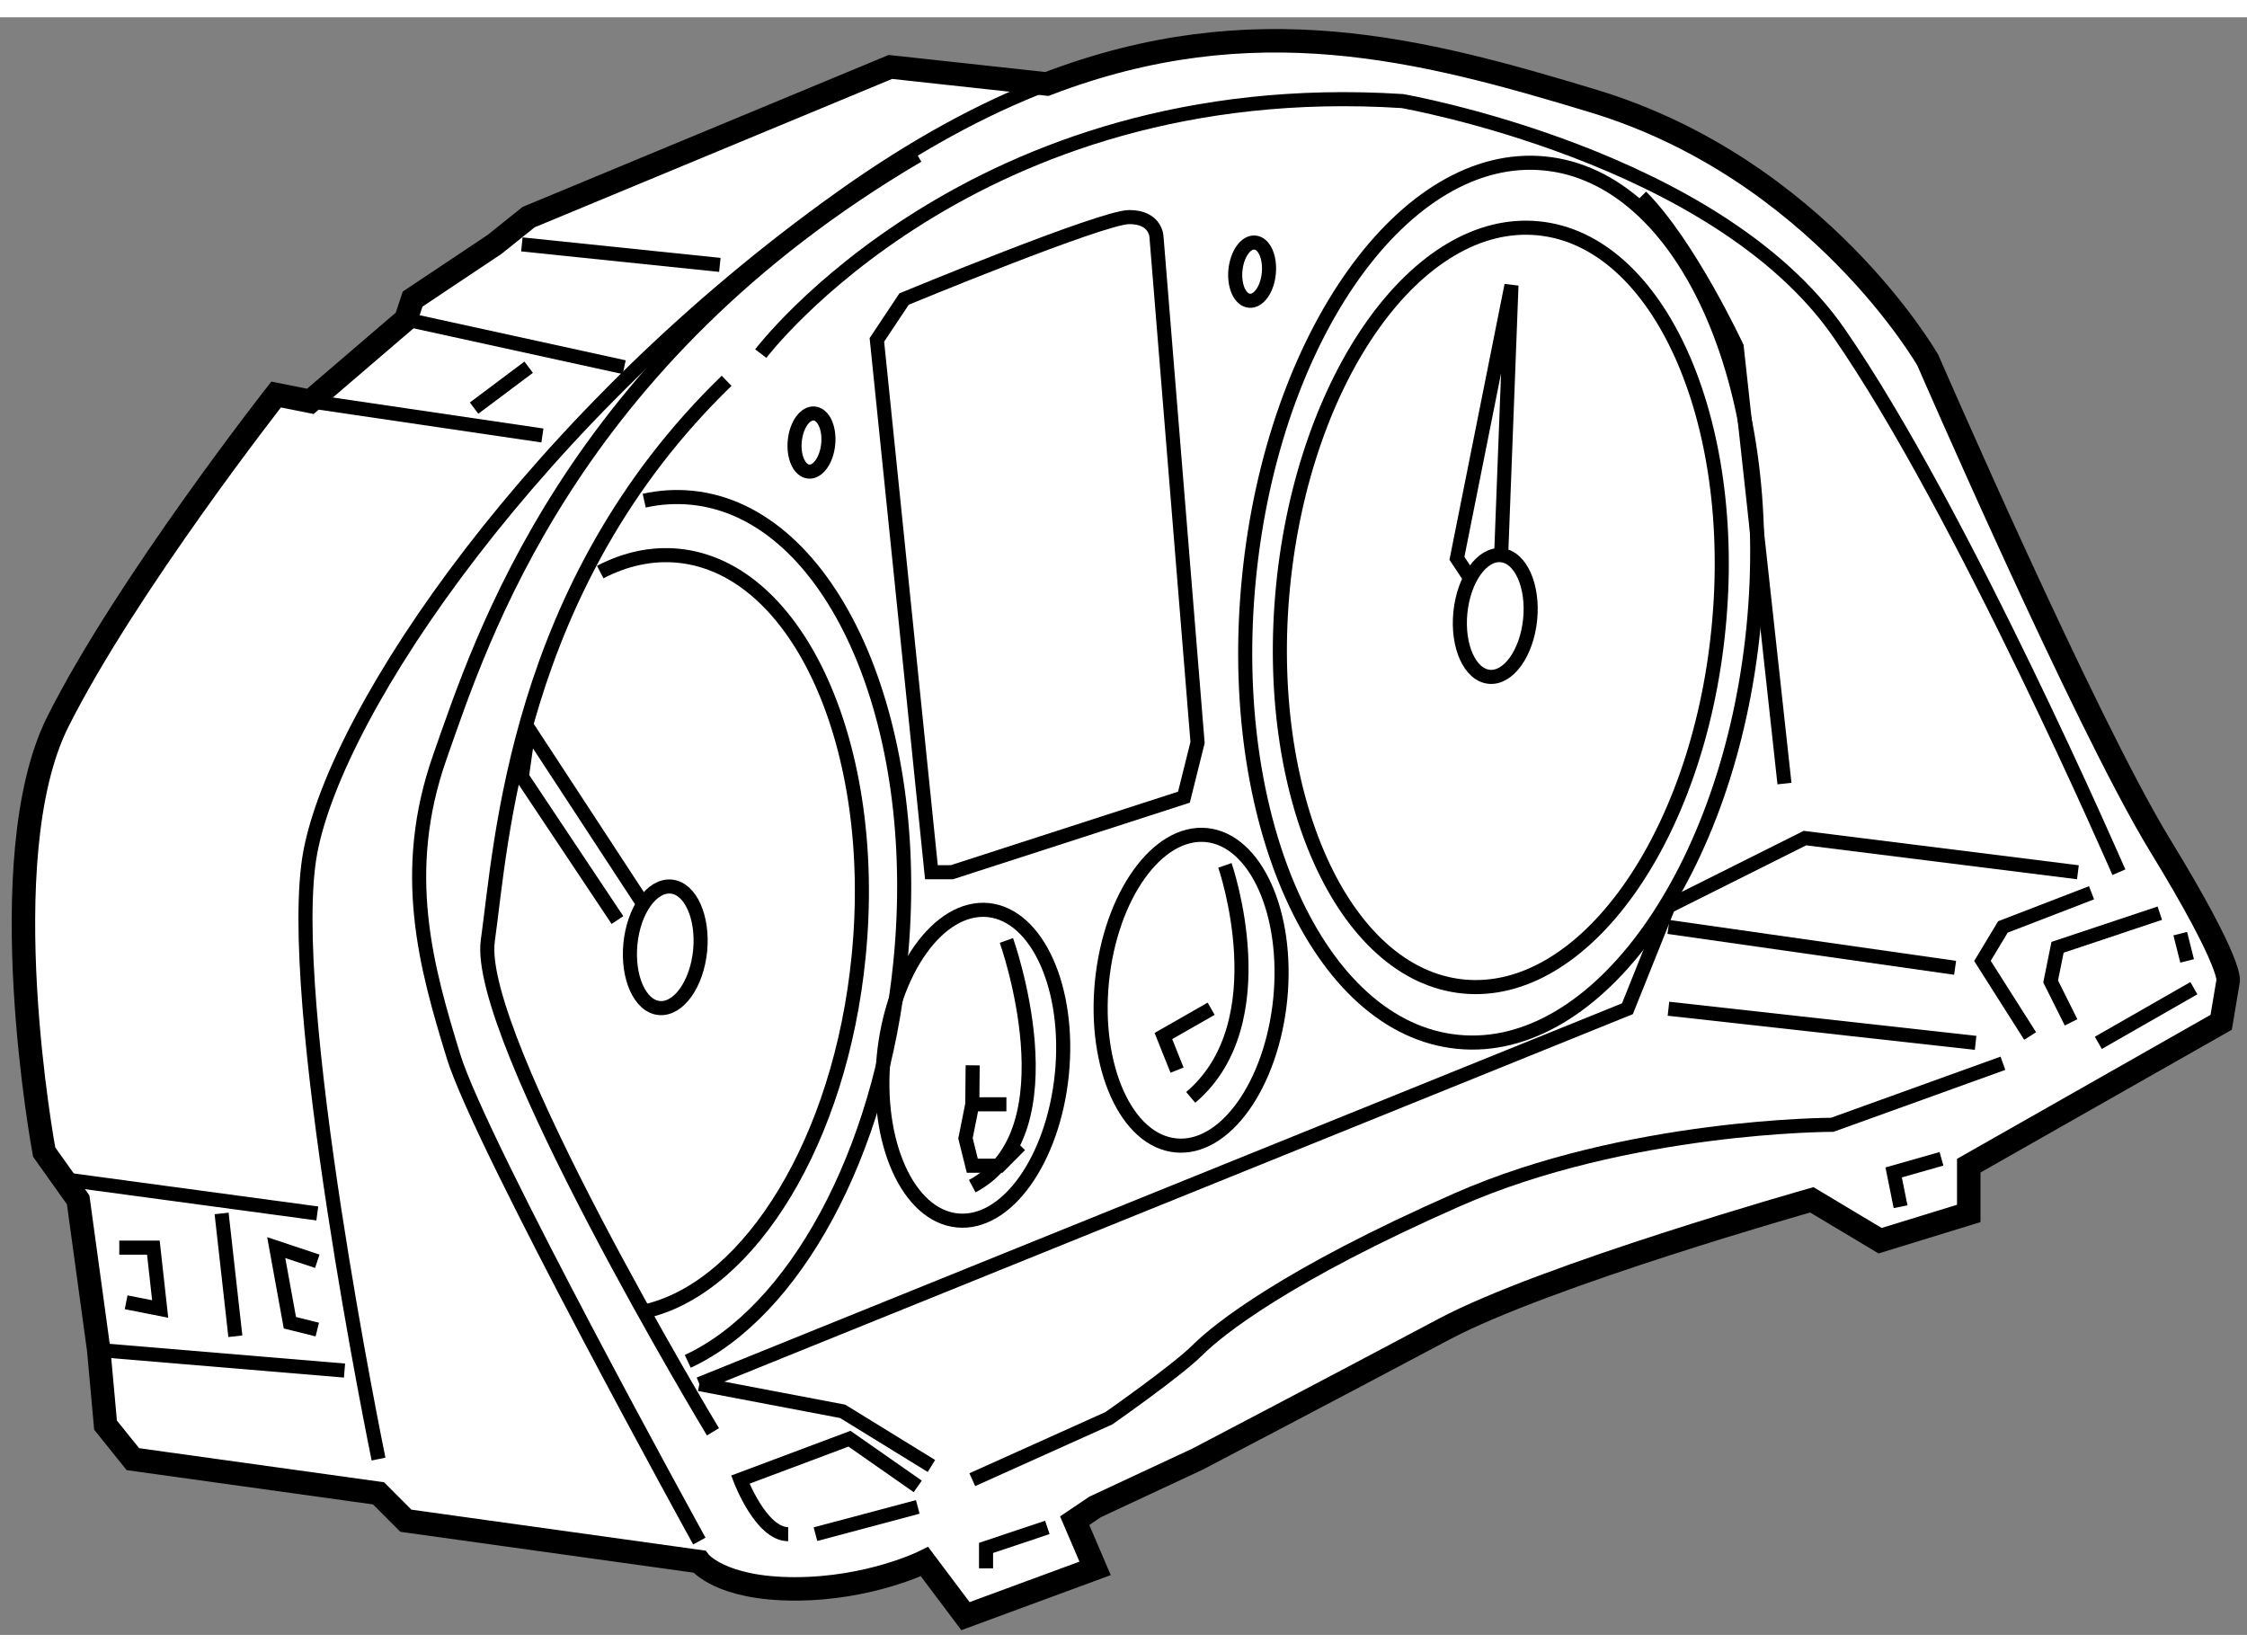 <?xml version="1.0" encoding="utf-8"?>
<!-- Generator: Adobe Illustrator 15.1.0, SVG Export Plug-In . SVG Version: 6.00 Build 0)  -->
<!DOCTYPE svg PUBLIC "-//W3C//DTD SVG 1.1//EN" "http://www.w3.org/Graphics/SVG/1.1/DTD/svg11.dtd">
<svg version="1.1" xmlns="http://www.w3.org/2000/svg" xmlns:xlink="http://www.w3.org/1999/xlink" x="0px" y="0px" width="244.8px"
	 height="180px" viewBox="114.628 128.257 47.88 34.469" enable-background="new 0 0 244.8 180" xml:space="preserve">
	
<rect x="114.628" y="128.257" width="47.88" height="34.469" fill="#808080" stroke="none"/>
	
<g><path fill="#FFFFFF" stroke="#000000" stroke-width="0.5" d="M136.936,129.678c4.401-1.687,7.98-0.747,11.645,0.364
				c4.801,1.455,7.127,5.524,7.127,5.524s3.345,7.708,4.943,10.327c1.6,2.617,1.453,2.908,1.453,2.908l-0.146,0.871l-5.379,3.055
				v1.018l-1.889,0.581l-1.455-0.871c0,0-5.672,1.602-7.852,2.764c-2.184,1.162-5.237,2.761-5.237,2.761l-2.183,1.019l-0.435,0.293
				l0.435,1.016l-2.762,1.018l-0.873-1.162c0,0-1.162,0.581-2.762,0.581s-2.036-0.581-2.036-0.581l-6.253-0.871l-0.583-0.584
				l-5.234-0.728l-0.583-0.725l-0.145-1.6l-0.438-3.2l-0.725-1.019c0,0-1.164-6.252,0.288-9.162c1.458-2.908,4.655-6.98,4.655-6.98
				l0.729,0.146l2.035-1.745l0.145-0.435l1.746-1.165l0.725-0.581l7.71-3.2L136.936,129.678z"></path><path fill="none" stroke="#000000" stroke-width="0.3" d="M136.936,129.678c-1.363,0.522-2.803,1.299-4.352,2.4
				c-6.545,4.653-10.762,10.905-11.342,13.96c-0.582,3.054,1.452,12.941,1.452,12.941"></path><path fill="none" stroke="#000000" stroke-width="0.3" d="M129.82,158.398c0,0-5.09-8.435-4.797-10.471
				c0.288-2.034,0.581-7.562,5.088-11.924"></path><polyline fill="none" stroke="#000000" stroke-width="0.3" points="160.65,147.347 158.471,148.074 158.324,148.802 
				158.759,149.673 		"></polyline><path fill="none" stroke="#000000" stroke-width="0.3" d="M134.184,159.561l-1.455-1.016l-2.326,0.872c0,0,0.439,1.162,1.02,1.162
				"></path><path fill="none" stroke="#000000" stroke-width="0.3" d="M129.53,160.726c0,0-4.653-8.436-5.237-10.325
				c-0.58-1.89-1.162-3.926-0.287-6.398c0.871-2.474,2.761-8.436,10.178-12.798"></path><path fill="none" stroke="#000000" stroke-width="0.3" d="M130.839,135.423c0,0,4.507-5.965,13.669-5.381
				c0,0,6.689,1.162,9.307,4.943c2.62,3.782,5.963,11.489,5.963,11.489"></path><polyline fill="none" stroke="#000000" stroke-width="0.3" points="159.195,146.912 157.307,147.64 156.871,148.364 
				157.887,149.964 		"></polyline><path fill="none" stroke="#000000" stroke-width="0.3" d="M157.307,150.545l-3.636,1.311c0,0-4.365,0-7.998,1.6
				c-3.638,1.602-5.091,2.764-5.527,3.2c-0.437,0.438-1.89,1.453-1.89,1.453l-2.91,1.309"></path><line fill="none" stroke="#000000" stroke-width="0.3" x1="156.725" y1="150.11" x2="150.18" y2="149.383"></line><polyline fill="none" stroke="#000000" stroke-width="0.3" points="129.53,157.381 132.584,157.962 134.475,159.126 		"></polyline><polyline fill="none" stroke="#000000" stroke-width="0.3" points="158.905,146.475 153.088,145.747 150.18,147.202 
				149.306,149.383 129.53,157.381 		"></polyline><path fill="none" stroke="#000000" stroke-width="0.3" d="M152.652,144.585l-1.018-9.307c0,0-1.018-2.183-2.036-3.2"></path><path fill="none" stroke="#000000" stroke-width="0.3" d="M141.242,140.198c-0.514,5.168,1.477,9.597,4.447,9.89
				c2.969,0.298,5.789-3.657,6.302-8.825c0.513-5.169-1.478-9.598-4.446-9.891C144.576,131.077,141.754,135.027,141.242,140.198z"></path><path fill="none" stroke="#000000" stroke-width="0.3" d="M141.969,140.371c-0.441,4.461,1.275,8.284,3.838,8.538
				c2.562,0.251,4.998-3.157,5.439-7.617c0.445-4.463-1.273-8.284-3.835-8.538C144.848,132.498,142.411,135.908,141.969,140.371z"></path><ellipse transform="matrix(-0.995 -0.1 0.1 -0.995 278.14 295.98)" fill="none" stroke="#000000" stroke-width="0.3" cx="146.485" cy="141.022" rx="0.747" ry="1.302"></ellipse><ellipse transform="matrix(-0.995 -0.098 0.098 -0.995 249.725 286.834)" fill="none" stroke="#000000" stroke-width="0.3" cx="131.918" cy="137.274" rx="0.358" ry="0.622"></ellipse><path fill="none" stroke="#000000" stroke-width="0.3" d="M140.953,133.643c-0.033,0.342,0.098,0.635,0.296,0.654
				c0.195,0.02,0.384-0.241,0.415-0.583c0.034-0.345-0.098-0.638-0.293-0.657C141.174,133.037,140.988,133.301,140.953,133.643z"></path><path fill="none" stroke="#000000" stroke-width="0.3" d="M128.061,148.001c-0.07,0.713,0.205,1.328,0.613,1.367
				c0.412,0.039,0.801-0.506,0.873-1.221c0.068-0.716-0.207-1.326-0.615-1.367C128.521,146.741,128.131,147.285,128.061,148.001z"></path><path fill="none" stroke="#000000" stroke-width="0.3" d="M128.432,155.818c2.189-0.545,4.106-3.643,4.492-7.547
				c0.444-4.46-1.277-8.283-3.838-8.54c-0.568-0.056-1.131,0.068-1.668,0.347"></path><path fill="none" stroke="#000000" stroke-width="0.3" d="M129.283,156.897c2.246-1.043,4.124-4.388,4.531-8.509
				c0.514-5.168-1.479-9.597-4.445-9.893c-0.342-0.034-0.682-0.012-1.014,0.062"></path><path fill="none" stroke="#000000" stroke-width="0.3" d="M138.109,148.802c-0.181,1.826,0.522,3.391,1.572,3.493
				c1.047,0.105,2.043-1.291,2.227-3.117c0.181-1.826-0.522-3.389-1.572-3.496C139.289,145.581,138.293,146.976,138.109,148.802z"></path><path fill="none" stroke="#000000" stroke-width="0.3" d="M133.459,150.4c-0.184,1.829,0.52,3.392,1.569,3.494
				c1.048,0.104,2.044-1.292,2.227-3.118c0.181-1.826-0.522-3.389-1.572-3.496C134.635,147.181,133.637,148.574,133.459,150.4z"></path><path fill="none" stroke="#000000" stroke-width="0.3" d="M140.146,143.711l-0.874-10.762c0,0,0-0.435-0.581-0.435
				s-4.798,1.746-4.798,1.746l-0.58,0.871l1.162,11.343h0.437l4.944-1.599L140.146,143.711z"></path><line fill="none" stroke="#000000" stroke-width="0.3" x1="126.186" y1="137.168" x2="121.242" y2="136.44"></line><line fill="none" stroke="#000000" stroke-width="0.3" x1="129.967" y1="133.533" x2="125.748" y2="133.096"></line><line fill="none" stroke="#000000" stroke-width="0.3" x1="127.929" y1="135.713" x2="123.277" y2="134.695"></line><line fill="none" stroke="#000000" stroke-width="0.3" x1="125.893" y1="135.713" x2="124.73" y2="136.585"></line><line fill="none" stroke="#000000" stroke-width="0.3" x1="121.389" y1="153.745" x2="116.005" y2="153.018"></line><line fill="none" stroke="#000000" stroke-width="0.3" x1="121.969" y1="157.093" x2="116.732" y2="156.655"></line><line fill="none" stroke="#000000" stroke-width="0.3" x1="119.35" y1="153.745" x2="119.643" y2="156.362"></line><polyline fill="none" stroke="#000000" stroke-width="0.3" points="121.389,154.764 120.514,154.473 120.805,156.074 
				121.389,156.219 		"></polyline><polyline fill="none" stroke="#000000" stroke-width="0.3" points="117.316,155.638 118.041,155.781 117.896,154.473 
				117.17,154.473 		"></polyline><line fill="none" stroke="#000000" stroke-width="0.3" x1="156.288" y1="148.511" x2="150.18" y2="147.64"></line><polyline fill="none" stroke="#000000" stroke-width="0.3" points="146.615,139.729 146.835,133.968 145.673,139.785 
				145.963,140.223 		"></polyline><polyline fill="none" stroke="#000000" stroke-width="0.3" points="128.368,147.202 125.893,143.421 125.748,144.438 
				127.785,147.493 		"></polyline><line fill="none" stroke="#000000" stroke-width="0.3" x1="161.376" y1="148.945" x2="159.34" y2="150.11"></line><line fill="none" stroke="#000000" stroke-width="0.3" x1="134.184" y1="159.998" x2="132.004" y2="160.579"></line><polyline fill="none" stroke="#000000" stroke-width="0.3" points="136.945,160.435 135.639,160.872 135.639,161.307 		"></polyline><polyline fill="none" stroke="#000000" stroke-width="0.3" points="155.998,152.581 154.979,152.871 155.126,153.602 		"></polyline><path fill="none" stroke="#000000" stroke-width="0.3" d="M140.729,146.328c0,0,1.162,3.345-0.729,4.944"></path><path fill="none" stroke="#000000" stroke-width="0.3" d="M136.073,147.928c0,0,1.455,4.072-0.728,5.236"></path><polyline fill="none" stroke="#000000" stroke-width="0.3" points="136.073,151.419 135.346,151.419 135.201,152.144 
				135.346,152.728 135.927,152.728 136.363,152.29 		"></polyline><line fill="none" stroke="#000000" stroke-width="0.3" x1="135.346" y1="151.419" x2="135.354" y2="150.589"></line><polyline fill="none" stroke="#000000" stroke-width="0.3" points="140.436,149.383 139.418,149.964 139.709,150.691 		"></polyline><line fill="none" stroke="#000000" stroke-width="0.3" x1="161.232" y1="148.364" x2="161.086" y2="147.783"></line></g>


</svg>